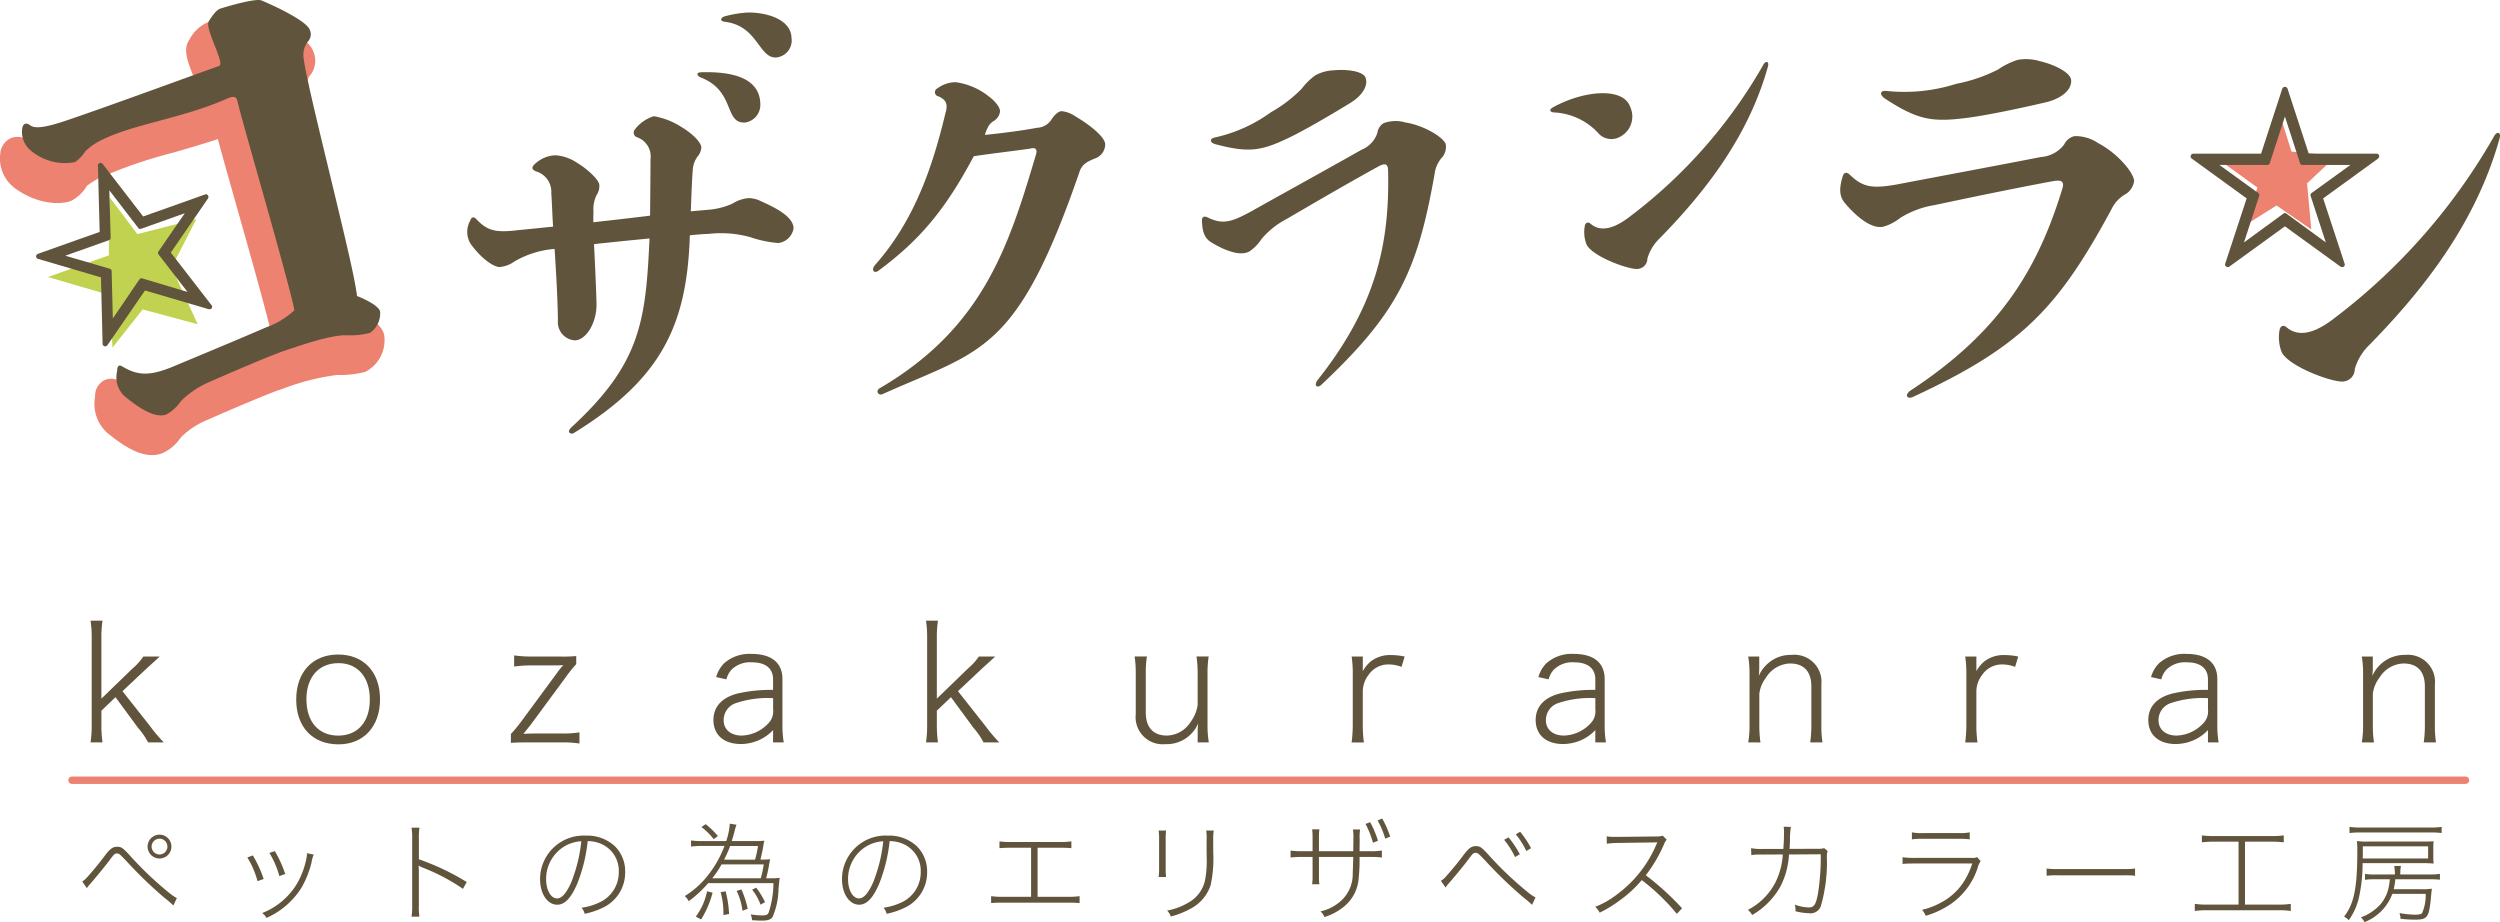 <svg xmlns="http://www.w3.org/2000/svg" width="244" height="90" viewBox="0 0 244 90"><g transform="translate(-1146.323 -1401.7)"><g transform="translate(1153.349 1462.278)"><g transform="translate(0.996 19.308)"><path d="M1154.345,1488.061a1.509,1.509,0,0,0,.338-.254c.307-.307,1.29-1.469,1.786-2.145.592-.8.845-.983,1.3-.983.4,0,.549.105,1.311.94a33.16,33.16,0,0,0,3.657,3.478,5.19,5.19,0,0,0,.845.592l-.338.718a11.489,11.489,0,0,0-.9-.772,41.423,41.423,0,0,1-3.635-3.508c-.7-.74-.762-.793-.972-.793s-.275.053-.751.7c-.412.549-1.279,1.606-1.9,2.314a3.444,3.444,0,0,0-.286.37Zm8.708-3.4a1.162,1.162,0,1,1-1.162-1.163A1.158,1.158,0,0,1,1163.053,1484.658Zm-1.933,0a.771.771,0,1,0,.771-.772A.775.775,0,0,0,1161.12,1484.658Z" transform="translate(-1154.345 -1481.92)" fill="#61543c"/><path d="M1171,1485.524a11.292,11.292,0,0,1,1.056,2.3l-.6.212a8.4,8.4,0,0,0-.994-2.315Zm5.94-.084a3.584,3.584,0,0,0-.223.824,9.616,9.616,0,0,1-.961,2.4,7.733,7.733,0,0,1-3.425,2.959,1.514,1.514,0,0,0-.422-.475,6.911,6.911,0,0,0,3.329-2.748,7.881,7.881,0,0,0,.93-2.3,3.88,3.88,0,0,0,.116-.74v-.053Zm-3.794-.339a11.369,11.369,0,0,1,1.014,2.231l-.571.211a8.746,8.746,0,0,0-.972-2.262Z" transform="translate(-1154.345 -1481.92)" fill="#61543c"/><path d="M1186.488,1491.5a6.359,6.359,0,0,0,.064-1.089v-6.521a6.112,6.112,0,0,0-.064-1.078h.772a6.629,6.629,0,0,0-.053,1.1v1.987a24.1,24.1,0,0,1,4.671,2.22l-.369.665a19.569,19.569,0,0,0-4-2.1l-.338-.169a3.283,3.283,0,0,1,.032.476v3.4a6.792,6.792,0,0,0,.053,1.11Z" transform="translate(-1154.345 -1481.92)" fill="#61543c"/><path d="M1202.85,1488.293c-.6,1.406-1.215,2.04-1.955,2.04-.951,0-1.67-1.068-1.67-2.484a4.253,4.253,0,0,1,4.46-4.259,3.973,3.973,0,0,1,2.822,1.015,3.431,3.431,0,0,1,1.025,2.526,3.79,3.79,0,0,1-2.208,3.508,7.488,7.488,0,0,1-1.744.582,1.374,1.374,0,0,0-.307-.592,6.017,6.017,0,0,0,1.944-.613,3.226,3.226,0,0,0,1.691-2.9,2.85,2.85,0,0,0-1.764-2.737,3.286,3.286,0,0,0-1.269-.254A15.569,15.569,0,0,1,1202.85,1488.293Zm-1.226-3.667a3.717,3.717,0,0,0-1.807,3.234c0,1.046.465,1.86,1.068,1.86.465,0,.908-.507,1.384-1.575a15.021,15.021,0,0,0,.983-4.005A3.629,3.629,0,0,0,1201.624,1484.626Z" transform="translate(-1154.537 -1481.92)" fill="#61543c"/><path d="M1221.876,1487.754a6.211,6.211,0,0,0,.8-.042c-.032.211-.032.211-.116,1.078a7.213,7.213,0,0,1-.582,2.748c-.19.254-.464.349-1.056.349-.3,0-.635-.022-.941-.043a2.055,2.055,0,0,0-.137-.571,6.777,6.777,0,0,0,1.109.107c.391,0,.539-.064.634-.254a9.206,9.206,0,0,0,.476-2.9H1215.7a11.584,11.584,0,0,1-1.9,1.764,1.815,1.815,0,0,0-.391-.5,8.333,8.333,0,0,0,2.04-1.754,10.594,10.594,0,0,0,1.839-3.139h-2.209a7.506,7.506,0,0,0-1.057.063v-.6a7.142,7.142,0,0,0,1.047.063h2.388a6.638,6.638,0,0,0,.349-1.7l.655.106a4.761,4.761,0,0,0-.211.719c-.138.486-.169.613-.254.877h2.251a7.906,7.906,0,0,0,.93-.042c-.042.179-.063.285-.106.55-.063.38-.169.855-.274,1.3a7.745,7.745,0,0,0,.94-.042c-.032.18-.032.18-.084.455a12.758,12.758,0,0,1-.3,1.405Zm-5.75,1.406a9.4,9.4,0,0,1-1.12,2.611l-.518-.275a6.255,6.255,0,0,0,1.1-2.473Zm-.676-6.69a8.276,8.276,0,0,1,1.194,1.163l-.412.306a6.034,6.034,0,0,0-1.194-1.184Zm5.38,5.284a9.821,9.821,0,0,0,.285-1.353H1217a9.4,9.4,0,0,1-.908,1.353Zm-3.435,1.269a10.2,10.2,0,0,1,.338,2.219l-.55.1v-.253a7.373,7.373,0,0,0-.275-1.977Zm2.874-3.087a9.61,9.61,0,0,0,.286-1.331h-2.716a11.208,11.208,0,0,1-.593,1.331Zm-1.331,2.907a8.819,8.819,0,0,1,.613,1.892l-.508.19a6.4,6.4,0,0,0-.57-1.945Zm1.447-.169a7.382,7.382,0,0,1,.857,1.406l-.433.253a5.344,5.344,0,0,0-.825-1.469Z" transform="translate(-1154.599 -1481.92)" fill="#61543c"/><path d="M1232.447,1488.293c-.6,1.406-1.216,2.04-1.956,2.04-.951,0-1.67-1.068-1.67-2.484a4.253,4.253,0,0,1,4.46-4.259,3.974,3.974,0,0,1,2.823,1.015,3.435,3.435,0,0,1,1.025,2.526,3.791,3.791,0,0,1-2.209,3.508,7.474,7.474,0,0,1-1.744.582,1.355,1.355,0,0,0-.307-.592,6.031,6.031,0,0,0,1.945-.613,3.228,3.228,0,0,0,1.691-2.9,2.85,2.85,0,0,0-1.765-2.737,3.284,3.284,0,0,0-1.268-.254A15.652,15.652,0,0,1,1232.447,1488.293Zm-1.227-3.667a3.717,3.717,0,0,0-1.807,3.234c0,1.046.465,1.86,1.068,1.86.464,0,.909-.507,1.384-1.575a15.026,15.026,0,0,0,.983-4.005A3.633,3.633,0,0,0,1231.22,1484.626Z" transform="translate(-1154.664 -1481.92)" fill="#61543c"/><path d="M1247.974,1489.561h2.906a7.242,7.242,0,0,0,1.194-.063v.676c-.348-.031-.665-.042-1.183-.042h-6.257c-.528,0-.835.011-1.194.042v-.676a7.387,7.387,0,0,0,1.2.063h2.7v-4.787h-1.9c-.519,0-.836.01-1.184.042v-.666a7.321,7.321,0,0,0,1.194.063h4.629a7.322,7.322,0,0,0,1.194-.063v.666c-.348-.032-.665-.042-1.184-.042h-2.113Z" transform="translate(-1154.728 -1481.92)" fill="#61543c"/><path d="M1260.584,1483.093a5.5,5.5,0,0,0-.043.857v2.821a5.31,5.31,0,0,0,.043.856h-.73a5.994,5.994,0,0,0,.043-.866v-2.8a5.922,5.922,0,0,0-.043-.867Zm4.65,0a4.558,4.558,0,0,0-.053.9v1.194a12.341,12.341,0,0,1-.253,3.245,4.039,4.039,0,0,1-2,2.314,8.407,8.407,0,0,1-1.881.74,1.67,1.67,0,0,0-.37-.581,6.181,6.181,0,0,0,2.051-.761,3.283,3.283,0,0,0,1.659-2.22,10.113,10.113,0,0,0,.158-2.156l-.01-.613V1484a4.055,4.055,0,0,0-.043-.909Z" transform="translate(-1154.792 -1481.92)" fill="#61543c"/><path d="M1278.912,1485.112l.011-1.141a5.331,5.331,0,0,0-.043-.983h.7a4.776,4.776,0,0,0-.042.983l-.011,1.141h.983a7.3,7.3,0,0,0,1.195-.063v.676a9.362,9.362,0,0,0-1.184-.053h-.994a17.432,17.432,0,0,1-.084,2.051,3.916,3.916,0,0,1-1.469,2.821,5.708,5.708,0,0,1-1.871.994,1.413,1.413,0,0,0-.391-.55,4.425,4.425,0,0,0,2.019-1.046,3.518,3.518,0,0,0,1.13-2.653l.053-1.617h-3.35v1.818a5.679,5.679,0,0,0,.042.846h-.708a5.816,5.816,0,0,0,.043-.878v-1.786h-.962a9.353,9.353,0,0,0-1.184.053v-.676a7.359,7.359,0,0,0,1.194.063h.952v-1.258a5.884,5.884,0,0,0-.043-.877h.708a5.661,5.661,0,0,0-.042.845v1.29Zm1.649-2.832a9.53,9.53,0,0,1,.761,1.807l-.486.2a8.562,8.562,0,0,0-.729-1.839Zm1.173-.36a9.7,9.7,0,0,1,.782,1.765l-.486.2a8.392,8.392,0,0,0-.739-1.776Z" transform="translate(-1154.856 -1481.92)" fill="#61543c"/><path d="M1287.527,1488a1.525,1.525,0,0,0,.339-.254c.306-.307,1.289-1.47,1.785-2.146.593-.8.846-.982,1.3-.982.4,0,.549.1,1.31.94a33.328,33.328,0,0,0,3.657,3.477,5.054,5.054,0,0,0,.846.592l-.338.718a11.6,11.6,0,0,0-.9-.771,41.44,41.44,0,0,1-3.636-3.509c-.7-.739-.76-.793-.972-.793s-.275.054-.75.7c-.412.549-1.279,1.606-1.9,2.314a3.625,3.625,0,0,0-.285.37Zm6.606-4.239a9.56,9.56,0,0,1,1.1,1.649l-.465.275A8.282,8.282,0,0,0,1293.7,1484Zm1.131-.55a9.666,9.666,0,0,1,1.067,1.607l-.465.275a7.863,7.863,0,0,0-1.025-1.628Z" transform="translate(-1154.919 -1481.92)" fill="#61543c"/><path d="M1310.622,1491.231a20.556,20.556,0,0,0-3.424-3.3,11.536,11.536,0,0,1-2.029,1.892,12.873,12.873,0,0,1-2.083,1.289,1.857,1.857,0,0,0-.433-.571,8.521,8.521,0,0,0,2.146-1.226,11.737,11.737,0,0,0,3.836-4.893c.021-.042.042-.105.085-.191a1.274,1.274,0,0,1-.223.022l-3.645.053a8.8,8.8,0,0,0-1.068.074l-.011-.719a4.566,4.566,0,0,0,.825.053h.264l3.773-.042a1.984,1.984,0,0,0,.613-.074l.381.391a1.731,1.731,0,0,0-.286.5,13.813,13.813,0,0,1-1.754,2.97,26.11,26.11,0,0,1,3.54,3.223Z" transform="translate(-1154.982 -1481.92)" fill="#61543c"/><path d="M1321.076,1484.89c.043-.549.064-1.131.064-1.6a2.949,2.949,0,0,0-.032-.571l.7.022a8.665,8.665,0,0,0-.085,1.373c-.011.328-.021.465-.042.772l2.716-.011a1.945,1.945,0,0,0,.666-.063l.338.285a1.626,1.626,0,0,0-.074.614,15.336,15.336,0,0,1-.6,4.787,1.077,1.077,0,0,1-1.163.666,6.007,6.007,0,0,1-1.3-.191v-.147a1.875,1.875,0,0,0-.074-.5,4.365,4.365,0,0,0,1.353.275c.528,0,.708-.265.909-1.332a22.812,22.812,0,0,0,.275-3.857l-3.1.021a7.7,7.7,0,0,1-.845,3.138,7.423,7.423,0,0,1-2.749,2.769,1.729,1.729,0,0,0-.422-.5,6.227,6.227,0,0,0,2.748-2.8,7.118,7.118,0,0,0,.666-2.61l-1.966.01a6.278,6.278,0,0,0-1.11.053l-.021-.677a5.186,5.186,0,0,0,1.141.074Z" transform="translate(-1155.044 -1481.92)" fill="#61543c"/><path d="M1332.778,1485.7a7.33,7.33,0,0,0,1.194.063h5.538a1.134,1.134,0,0,0,.55-.074l.338.4a1.946,1.946,0,0,0-.3.666,6.839,6.839,0,0,1-2.611,3.508,8.64,8.64,0,0,1-2.451,1.153,2.09,2.09,0,0,0-.36-.582,7.091,7.091,0,0,0,1.807-.687,5.912,5.912,0,0,0,2.378-2.23,7.818,7.818,0,0,0,.719-1.606h-5.622c-.518,0-.836.011-1.184.042Zm.909-2.431a4.552,4.552,0,0,0,1.078.074h3.487a4.563,4.563,0,0,0,1.079-.074v.687a6.674,6.674,0,0,0-1.068-.053h-3.509a6.651,6.651,0,0,0-1.067.053Z" transform="translate(-1155.108 -1481.92)" fill="#61543c"/><path d="M1347.026,1486.8a6.853,6.853,0,0,0,1.163.053h6.32a6.62,6.62,0,0,0,1.152-.053v.708a8.981,8.981,0,0,0-1.152-.042h-6.32a8.753,8.753,0,0,0-1.163.042Z" transform="translate(-1155.301 -1481.92)" fill="#61543c"/><path d="M1363.368,1484.182a9.341,9.341,0,0,0-1.184.063v-.676a8.738,8.738,0,0,0,1.184.064h5.622a8.632,8.632,0,0,0,1.184-.064v.676a9.339,9.339,0,0,0-1.184-.063h-2.6v6.14h3.286a6.986,6.986,0,0,0,1.184-.074v.7a7.144,7.144,0,0,0-1.184-.074h-7a7.314,7.314,0,0,0-1.184.074v-.7a6.988,6.988,0,0,0,1.184.074h3.086v-6.14Z" transform="translate(-1155.301 -1481.92)" fill="#61543c"/><path d="M1377.87,1486.274a15.456,15.456,0,0,1-.317,3.161,6.09,6.09,0,0,1-1.036,2.409,1.731,1.731,0,0,0-.455-.348c.983-1.279,1.29-2.8,1.29-6.437a6.826,6.826,0,0,0-.043-.941,7.321,7.321,0,0,0,1.163.053h5.337c.508,0,.792-.01.994-.031a5.741,5.741,0,0,0-.032.7v.761a5.677,5.677,0,0,0,.032.719,9.379,9.379,0,0,0-.994-.043Zm7.714-2.937a8.412,8.412,0,0,0-1.162-.053h-6.669a8.518,8.518,0,0,0-1.162.053v-.6a7.722,7.722,0,0,0,1.162.063h6.659a7.566,7.566,0,0,0,1.172-.063Zm-6.436,4.512a7.42,7.42,0,0,0-1.046.053v-.57a6.748,6.748,0,0,0,1.046.052h1.871v-.106a4.372,4.372,0,0,0-.063-.729h.655a3.615,3.615,0,0,0-.064.729v.106h2.791a6.487,6.487,0,0,0,1.078-.063v.57a10.331,10.331,0,0,0-1.078-.042h-3.277a5.6,5.6,0,0,1-.158.973h2.663a6.148,6.148,0,0,0,1.068-.053c-.033.243-.043.285-.075.634-.19,2.166-.327,2.389-1.574,2.389a12.677,12.677,0,0,1-1.417-.085,1.97,1.97,0,0,0-.1-.56,8.556,8.556,0,0,0,1.543.158c.38,0,.581-.042.666-.158a4.3,4.3,0,0,0,.349-1.871h-3.256a4.736,4.736,0,0,1-2.716,2.758,1.377,1.377,0,0,0-.359-.465,4.676,4.676,0,0,0,1.955-1.321,3.7,3.7,0,0,0,.782-1.712,5.243,5.243,0,0,0,.095-.687Zm5.115-2.029v-1.183h-6.372v.5c0,.328,0,.423-.011.687Z" transform="translate(-1155.301 -1481.92)" fill="#61543c"/></g><g transform="translate(1.809)"><path d="M1156.329,1462.612a10.679,10.679,0,0,0-.11,1.709v5.9l3.006-2.911a5.9,5.9,0,0,0,1.091-1.2h1.6l-1.472,1.344-2.167,2.04,2.674,3.387a15.441,15.441,0,0,0,1.36,1.613h-1.534a7.39,7.39,0,0,0-.981-1.423l-2.2-2.991-1.376,1.313v1.408a11.574,11.574,0,0,0,.11,1.693h-1.171a10.932,10.932,0,0,0,.112-1.709v-8.463a10.529,10.529,0,0,0-.112-1.709Z" transform="translate(-1155.158 -1462.612)" fill="#61543c"/><path d="M1175.233,1470.316c0-2.689,1.6-4.4,4.1-4.4,2.484,0,4.081,1.708,4.081,4.366s-1.6,4.4-4.05,4.4C1176.83,1474.682,1175.233,1472.99,1175.233,1470.316Zm1-.015c0,2.183,1.187,3.528,3.1,3.528s3.085-1.345,3.085-3.528-1.187-3.544-3.054-3.544C1177.431,1466.757,1176.229,1468.117,1176.229,1470.3Z" transform="translate(-1155.158 -1462.612)" fill="#61543c"/><path d="M1202.742,1466.852a13.276,13.276,0,0,0-1.029,1.282l-3.5,4.746c-.079.078-.3.379-.633.775.823-.032.838-.032,1.123-.032h2.643a10.027,10.027,0,0,0,1.708-.111v1.092a10.288,10.288,0,0,0-1.708-.111h-3.276c-.949,0-1.281.016-1.708.047v-.87a13.35,13.35,0,0,0,1.044-1.266l3.591-4.872a4.332,4.332,0,0,1,.491-.585c-.064,0-.142.015-.174.015-.348.016-.428.016-.633.016h-2.294a11.954,11.954,0,0,0-1.709.111V1466a11.77,11.77,0,0,0,1.709.112h2.737a13.2,13.2,0,0,0,1.614-.048Z" transform="translate(-1155.334 -1462.612)" fill="#61543c"/><path d="M1222.04,1473.29a4.261,4.261,0,0,1-1.535,1.045,4.425,4.425,0,0,1-1.6.317c-1.662,0-2.689-.886-2.689-2.342,0-1.3.822-2.2,2.373-2.594a14.627,14.627,0,0,1,3.448-.349v-1.028c0-1.06-.727-1.661-2.041-1.661a2.578,2.578,0,0,0-2.025.727,2.23,2.23,0,0,0-.49.934l-1-.222a3.1,3.1,0,0,1,.776-1.345,3.728,3.728,0,0,1,2.673-.917c1.962,0,3.022.87,3.022,2.468v4.493a9.613,9.613,0,0,0,.127,1.677h-1.045Zm0-3.116a9.742,9.742,0,0,0-3.654.491,1.741,1.741,0,0,0-1.171,1.661c0,.917.7,1.5,1.772,1.5a3.7,3.7,0,0,0,2.594-1.2,1.672,1.672,0,0,0,.459-1.362Z" transform="translate(-1155.42 -1462.612)" fill="#61543c"/><path d="M1238.222,1462.612a10.652,10.652,0,0,0-.111,1.709v5.9l3.006-2.911a5.883,5.883,0,0,0,1.092-1.2h1.6l-1.471,1.344-2.167,2.04,2.674,3.387a15.424,15.424,0,0,0,1.36,1.613h-1.535a7.264,7.264,0,0,0-.981-1.423l-2.2-2.991-1.377,1.313v1.408a11.553,11.553,0,0,0,.111,1.693h-1.171a11.078,11.078,0,0,0,.111-1.709v-8.463a10.667,10.667,0,0,0-.111-1.709Z" transform="translate(-1155.51 -1462.612)" fill="#61543c"/><path d="M1263.659,1473.338c0-.174.016-.38.047-.7a3.342,3.342,0,0,1-3.2,2.025,2.644,2.644,0,0,1-2.894-2.911v-3.939a10.662,10.662,0,0,0-.111-1.708h1.2a10.8,10.8,0,0,0-.11,1.708v3.749c0,1.471.727,2.263,2.072,2.263a2.829,2.829,0,0,0,2.326-1.361,3.63,3.63,0,0,0,.664-1.613v-3.038a11.335,11.335,0,0,0-.111-1.708h1.187a10.933,10.933,0,0,0-.111,1.708v4.967a9.98,9.98,0,0,0,.126,1.709h-1.091Z" transform="translate(-1155.598 -1462.612)" fill="#61543c"/><path d="M1283.638,1467.121a3.525,3.525,0,0,0-1.234-.238,2.335,2.335,0,0,0-1.978,1.013,2.679,2.679,0,0,0-.569,1.6v3.291a11.785,11.785,0,0,0,.11,1.709h-1.2a13.433,13.433,0,0,0,.111-1.709v-4.967a10.788,10.788,0,0,0-.111-1.708h1.092v1.423a3.383,3.383,0,0,1,.759-.933,3.072,3.072,0,0,1,2.025-.633,6.543,6.543,0,0,1,1.3.143Z" transform="translate(-1155.684 -1462.612)" fill="#61543c"/><path d="M1302.635,1473.29a4.248,4.248,0,0,1-1.534,1.045,4.434,4.434,0,0,1-1.6.317c-1.661,0-2.689-.886-2.689-2.342,0-1.3.822-2.2,2.373-2.594a14.634,14.634,0,0,1,3.448-.349v-1.028c0-1.06-.727-1.661-2.04-1.661a2.577,2.577,0,0,0-2.025.727,2.22,2.22,0,0,0-.491.934l-1-.222a3.107,3.107,0,0,1,.775-1.345,3.732,3.732,0,0,1,2.674-.917c1.961,0,3.021.87,3.021,2.468v4.493a9.6,9.6,0,0,0,.127,1.677h-1.045Zm0-3.116a9.746,9.746,0,0,0-3.654.491,1.74,1.74,0,0,0-1.17,1.661c0,.917.7,1.5,1.771,1.5a3.707,3.707,0,0,0,2.595-1.2,1.674,1.674,0,0,0,.458-1.362Z" transform="translate(-1155.765 -1462.612)" fill="#61543c"/><path d="M1317.647,1474.493a9.4,9.4,0,0,0,.127-1.709v-4.967a9.957,9.957,0,0,0-.127-1.708h1.076v1.2a6.114,6.114,0,0,1-.048.7,3.361,3.361,0,0,1,.791-1.124,3.321,3.321,0,0,1,2.421-.933,2.644,2.644,0,0,1,2.9,2.911v3.939a9.853,9.853,0,0,0,.111,1.693h-1.2a11.776,11.776,0,0,0,.111-1.709v-3.749c0-1.471-.728-2.246-2.088-2.246a2.854,2.854,0,0,0-2.326,1.36,3.215,3.215,0,0,0-.664,1.6v3.037a12.092,12.092,0,0,0,.11,1.709Z" transform="translate(-1155.856 -1462.612)" fill="#61543c"/><path d="M1343.779,1467.121a3.522,3.522,0,0,0-1.234-.238,2.334,2.334,0,0,0-1.977,1.013,2.679,2.679,0,0,0-.569,1.6v3.291a11.649,11.649,0,0,0,.11,1.709h-1.2a13.433,13.433,0,0,0,.111-1.709v-4.967a10.788,10.788,0,0,0-.111-1.708H1340v1.423a3.381,3.381,0,0,1,.759-.933,3.071,3.071,0,0,1,2.025-.633,6.527,6.527,0,0,1,1.3.143Z" transform="translate(-1155.94 -1462.612)" fill="#61543c"/><path d="M1362.778,1473.29a4.259,4.259,0,0,1-1.535,1.045,4.435,4.435,0,0,1-1.6.317c-1.661,0-2.689-.886-2.689-2.342,0-1.3.823-2.2,2.373-2.594a14.63,14.63,0,0,1,3.449-.349v-1.028c0-1.06-.728-1.661-2.041-1.661a2.577,2.577,0,0,0-2.025.727,2.218,2.218,0,0,0-.49.934l-1-.222a3.107,3.107,0,0,1,.775-1.345,3.729,3.729,0,0,1,2.673-.917c1.962,0,3.022.87,3.022,2.468v4.493a9.613,9.613,0,0,0,.127,1.677h-1.044Zm0-3.116a9.743,9.743,0,0,0-3.655.491,1.741,1.741,0,0,0-1.171,1.661c0,.917.7,1.5,1.772,1.5a3.707,3.707,0,0,0,2.595-1.2,1.671,1.671,0,0,0,.459-1.362Z" transform="translate(-1156.114 -1462.612)" fill="#61543c"/><path d="M1377.79,1474.493a9.5,9.5,0,0,0,.126-1.709v-4.967a10.058,10.058,0,0,0-.126-1.708h1.075v1.2a6.318,6.318,0,0,1-.047.7,3.43,3.43,0,0,1,3.211-2.057,2.644,2.644,0,0,1,2.895,2.911v3.939a9.952,9.952,0,0,0,.111,1.693h-1.2a11.657,11.657,0,0,0,.111-1.709v-3.749c0-1.471-.727-2.246-2.088-2.246a2.855,2.855,0,0,0-2.326,1.36,3.224,3.224,0,0,0-.664,1.6v3.037a11.806,11.806,0,0,0,.111,1.709Z" transform="translate(-1156.114 -1462.612)" fill="#61543c"/></g><line x2="233.608" transform="translate(0 15.571)" fill="none" stroke="#ed8271" stroke-linecap="round" stroke-linejoin="round" stroke-width="0.72"/></g><g transform="translate(1146.323 1401.7)"><path d="M1192.462,1425.5a2.227,2.227,0,0,1-.025-2.293c.148-.447.434-.294.6-.1,1.079,1.137,1.889,1.315,4.1,1.051q1.746-.171,3.371-.338c-.072-1.125-.1-2.211-.173-3.255a2.073,2.073,0,0,0-1.47-2.132c-.285-.113-.572-.305-.18-.679a3.084,3.084,0,0,1,2.067-.9,4.364,4.364,0,0,1,2.114.745c1.024.614,2.141,1.669,2.155,2.152a1.528,1.528,0,0,1-.254.973,3,3,0,0,0-.32,1.5c.009.321-.019.724-.007,1.167q2.949-.326,5.537-.641c.02-2.094.037-4.308.043-5.515a1.989,1.989,0,0,0-1.308-2.137.473.473,0,0,1-.223-.758,3.724,3.724,0,0,1,1.854-1.3,7.286,7.286,0,0,1,2.687,1.051c1.1.653,1.935,1.515,1.949,2a1.462,1.462,0,0,1-.378.9,2.4,2.4,0,0,0-.448,1.18c-.064.606-.135,2.338-.2,4.152.723-.061,1.365-.12,2.007-.178a6.971,6.971,0,0,0,2.077-.582,3.445,3.445,0,0,1,1.554-.528,2.693,2.693,0,0,1,1.175.288c1.346.606,3.182,1.479,3.216,2.646a1.714,1.714,0,0,1-1.488,1.451,11.06,11.06,0,0,1-2.713-.567,10.721,10.721,0,0,0-4.075-.326c-.6.017-1.2.074-1.847.133h0c-.275,8.742-2.741,14-11.284,19.279a.354.354,0,0,1-.484-.026c-.084-.118-.008-.282.187-.488,6.825-6.273,7.27-10.431,7.645-18.452-1.726.17-3.532.343-5.418.557.1,1.97.2,4.141.244,5.749.054,1.89-.984,3.57-2.069,3.641a1.776,1.776,0,0,1-1.7-1.923c-.02-2.093-.17-4.543-.32-7a9.151,9.151,0,0,0-3.95,1.24,2.823,2.823,0,0,1-1.434.524C1194.821,1427.769,1193.635,1427.118,1192.462,1425.5Zm22.511-16.748c2.695-.077,5.687.4,5.762,3.056a1.737,1.737,0,0,1-1.517,1.854c-2.051.059-.893-3.114-4.352-4.424C1214.621,1409.126,1214.37,1408.77,1214.973,1408.753Zm2.323-4.921c-.565-.064-.414-.391-.095-.52a11.215,11.215,0,0,1,2.2-.385c1.971-.057,4.327.682,4.377,2.451a1.669,1.669,0,0,1-1.515,1.935C1220.576,1407.361,1220.487,1404.224,1217.3,1403.832Z" transform="translate(-1146.529 -1401.7)" fill="#61543c"/><path d="M1232.591,1439.569c10.035-5.889,12.551-13.827,15.189-22.709.142-.413.123-.818-.48-.667-.6.111-4.118.524-5.57.757-2.645,4.963-5.094,8.088-9.371,11.22-.159.089-.321.1-.408-.021s-.056-.322.1-.533c3.969-4.458,5.7-9.824,6.919-14.88.173-.618.265-1.232-.689-1.633a.408.408,0,0,1-.118-.766,3.029,3.029,0,0,1,1.8-.615,6.579,6.579,0,0,1,3.279,1.426c.336.227,1.1.963,1.046,1.453a1.217,1.217,0,0,1-.567.88c-.434.265-.625.518-.909,1.385,1.618-.159,3.637-.419,5.087-.693a1.774,1.774,0,0,0,1.385-.757c.3-.5.729-.889,1.055-.864a2.943,2.943,0,0,1,1.368.543c.668.374,2.85,1.813,2.852,2.707a1.472,1.472,0,0,1-.95,1.346c-.957.371-1.229.628-1.49,1.128-6.191,18-9.588,17.522-19.291,21.892C1232.426,1440.349,1232.076,1439.838,1232.591,1439.569Z" transform="translate(-1146.691 -1401.7)" fill="#61543c"/><path d="M1265.044,1425.351c-.666-.423-.867-1.053-.9-2.116-.011-.475.33-.427.538-.319,1.423.686,2.23.527,4.191-.544,2.4-1.345,8.616-4.786,10.848-6.057a2.7,2.7,0,0,0,1.545-1.645,1.3,1.3,0,0,1,.615-.952,3.438,3.438,0,0,1,2.127-.066c1.72.274,3.6,1.356,3.924,2.09a1.615,1.615,0,0,1-.285,1.246,2.965,2.965,0,0,0-.8,1.711c-1.672,9.449-3.574,13.529-11.068,20.572-.171.156-.352.2-.478.093-.078-.086-.052-.3.089-.519,5.841-7.348,7.087-13.532,6.919-20.565-.023-.589-.3-.667-.883-.367-2.312,1.266-5.366,3.022-9.042,5.175a7.952,7.952,0,0,0-2.443,1.963,4.164,4.164,0,0,1-1.182,1.2C1267.69,1426.811,1265.919,1425.881,1265.044,1425.351Zm.4-10.243a14.6,14.6,0,0,0,5.422-2.448,13.455,13.455,0,0,0,3.013-2.3,6.31,6.31,0,0,1,1.334-1.312,4.149,4.149,0,0,1,1.82-.488c1.459-.13,2.819.145,3.056.678.326.734-.211,1.772-1.571,2.575-2.135,1.308-4.551,2.7-5.971,3.372-2.605,1.236-3.824,1.459-7.085.591C1264.917,1415.623,1264.82,1415.227,1265.447,1415.108Z" transform="translate(-1146.833 -1401.7)" fill="#61543c"/><path d="M1319.528,1408.185c-1.912,6.859-6.132,12.235-10.538,16.746a4.5,4.5,0,0,0-1.232,2,1.014,1.014,0,0,1-.822,1c-.693.227-4.749-1.228-5.155-2.469a3.346,3.346,0,0,1-.125-1.75c.088-.316.329-.363.549-.179,1.061.9,2.438.417,3.962-.785a48.836,48.836,0,0,0,12.939-14.782C1319.339,1407.608,1319.655,1407.7,1319.528,1408.185Zm-13.436,3.979a2.227,2.227,0,0,1-1.429,3.057,1.719,1.719,0,0,1-1.612-.431,6.276,6.276,0,0,0-4.3-2.11c-.413.008-.71-.215-.2-.51C1301.557,1410.515,1305.441,1410.172,1306.092,1412.164Z" transform="translate(-1146.973 -1401.7)" fill="#61543c"/><path d="M1327.34,1421.523c-.569-.7-.56-1.451-.213-2.614.159-.518.511-.343.7-.152,1.293,1.254,2.225,1.372,4.732.919,3.079-.594,11.048-2.082,13.921-2.654a3.083,3.083,0,0,0,2.264-1.225,1.476,1.476,0,0,1,1.009-.81,3.926,3.926,0,0,1,2.326.693c1.762.916,3.407,2.763,3.495,3.675a1.842,1.842,0,0,1-.756,1.245,3.374,3.374,0,0,0-1.479,1.566c-5.21,9.627-8.736,13.358-19.381,18.287-.241.107-.452.086-.551-.072-.054-.12.051-.34.283-.53,8.966-5.852,12.539-12.1,14.886-19.772.188-.645-.08-.828-.822-.714-2.959.539-6.9,1.341-11.65,2.349a9.073,9.073,0,0,0-3.35,1.247,4.74,4.74,0,0,1-1.713.878C1329.679,1424.055,1328.1,1422.411,1327.34,1421.523Zm4.12-10.943a16.625,16.625,0,0,0,6.75-.7,15.243,15.243,0,0,0,4.087-1.4,7.22,7.22,0,0,1,1.916-.94,4.736,4.736,0,0,1,2.146.126c1.626.385,3,1.171,3.064,1.834.089.912-.865,1.841-2.627,2.222-2.781.647-5.9,1.286-7.675,1.5-3.265.4-4.665.2-7.883-1.909C1330.7,1410.948,1330.739,1410.484,1331.46,1410.58Z" transform="translate(-1147.28 -1401.7)" fill="#61543c"/><path d="M1391.244,1415.194c-2.3,8.239-7.365,14.7-12.658,20.115a5.4,5.4,0,0,0-1.479,2.4,1.218,1.218,0,0,1-.988,1.206c-.833.272-5.7-1.475-6.192-2.966a4.013,4.013,0,0,1-.15-2.1c.106-.38.4-.436.659-.215,1.275,1.08,2.929.5,4.76-.943a58.676,58.676,0,0,0,15.542-17.756C1391.018,1414.5,1391.4,1414.607,1391.244,1415.194Z" transform="translate(-1147.28 -1401.7)" fill="#61543c"/><g transform="translate(0 1.306)"><path d="M1161.164,1446.118c-1.627,0-3.269-1.3-4.229-2.053l-.079-.062a3.808,3.808,0,0,1-1.252-3.6,1.73,1.73,0,0,1,.792-1.532,1.551,1.551,0,0,1,1.543-.005c.028.015.056.03.083.047,1.043.63,1.718.817,3.793-.034l1.83-.764c2.517-1.05,5.119-2.137,7.275-3.073a10.367,10.367,0,0,0,1.849-.949c-.559-2.372-2.2-8.194-3.441-12.574-.782-2.769-1.431-5.062-1.742-6.245-1.468.488-2.948.916-4.385,1.331a45.216,45.216,0,0,0-7.318,2.532,9.619,9.619,0,0,0-1.063.685,3.962,3.962,0,0,1-1.485,1.447c-.026.012-.052.024-.079.034-1.252.493-3.648.19-5.619-1.344a3.624,3.624,0,0,1-1.282-3.316,1.779,1.779,0,0,1,1.05-1.467,1.753,1.753,0,0,1,1.721.262,5.084,5.084,0,0,0,2.339-.522c2.646-1.141,6.127-2.338,9.493-3.495,1.6-.55,3.122-1.074,4.51-1.576-.084-.229-.18-.472-.259-.671-.581-1.476-1.04-2.642-.439-3.543l.039-.061a3.687,3.687,0,0,1,1.762-1.682c1.1-.359,3.763-1.149,4.816-.8.03.011.06.022.09.035,4.824,2.043,5.272,3.2,5.419,3.587a2.278,2.278,0,0,1-.312,2.357.861.861,0,0,0-.22.642c.02.811,1.4,6.532,2.515,11.13,1.376,5.694,2.3,9.574,2.6,11.42,1.366.626,2.151,1.336,2.335,2.116a3.463,3.463,0,0,1-1.847,3.62,9.538,9.538,0,0,1-2.726.3,22.475,22.475,0,0,0-5.233,1.319l-.548.183c-1.4.5-5.448,2.239-6.785,2.834a8.2,8.2,0,0,0-2.576,1.632c-.068.076-.145.171-.224.267a4.212,4.212,0,0,1-1.679,1.39A2.768,2.768,0,0,1,1161.164,1446.118Zm19.812-10.472Zm-26.1-15.9-.047.067A.541.541,0,0,0,1154.877,1419.745Zm-5.714-4.276.012.009Zm25.379-7.713Zm-7.6-.723-.017.026Zm.559-.744h0Zm3.2-.713Z" transform="translate(-1146.323 -1403.006)" fill="#ed8271"/></g><path d="M1169.55,1411.785c-.126-.677-.341-.75-1.019-.48-4.386,1.961-9.167,2.478-12.371,4.1a5.855,5.855,0,0,0-1.517,1.07,3.474,3.474,0,0,1-1,1.045,5.137,5.137,0,0,1-4.353-1.161,2.33,2.33,0,0,1-.794-2.134c.06-.4.32-.632.765-.3.515.406,1.745.146,3.628-.493,4.175-1.418,10.231-3.659,14.833-5.3.577-.285-1.467-3.69-1.017-4.364.16-.244.653-1.075,1.129-1.231.433-.142,3.353-1.02,4-.8,1.723.729,4.407,2.054,4.718,2.861a1.025,1.025,0,0,1-.121,1.093,2.116,2.116,0,0,0-.5,1.408c.046,2.043,5.093,21.041,5.223,23.488.876.336,2.139.976,2.265,1.51a2.3,2.3,0,0,1-.99,2.095,7.945,7.945,0,0,1-2.318.231c-1.6-.051-4.979,1.17-6.19,1.566-1.543.553-5.7,2.343-6.909,2.883a9.274,9.274,0,0,0-3,1.94,4.247,4.247,0,0,1-1.432,1.33c-1.269.511-3.161-1.025-4.063-1.735a2.517,2.517,0,0,1-.763-2.48c.017-.532.176-.632.463-.486,1.492.9,2.628,1.007,4.95.056,3.159-1.32,6.447-2.683,9.13-3.848a7.966,7.966,0,0,0,2.758-1.668C1174.537,1429.228,1170.014,1413.788,1169.55,1411.785Z" transform="translate(-1146.323 -1401.7)" fill="#61543c"/><g transform="translate(3.529 15.904)"><path d="M1157.036,1420.976c-.069.276-.089,5.645-.089,5.645l-5.952,2.115,6.078,1.779.226,5.115,2.948-3.729,5.373,1.443-2.556-5.544,2.429-4.718-5.765,1.462Z" transform="translate(-1149.852 -1417.604)" fill="#c1d251"/><path d="M1156.587,1435.5a.235.235,0,0,1-.132-.036.24.24,0,0,1-.119-.18l-.157-6.51-6.158-1.812a.232.232,0,0,1-.154-.145.268.268,0,0,1,.129-.332l6.053-2.151-.168-6.486a.233.233,0,0,1,.152-.224.28.28,0,0,1,.3.063l3.963,5.14,6.052-2.151a.23.23,0,0,1,.178.009.237.237,0,0,1,.119.132.315.315,0,0,1-.015.245l-3.635,5.291,3.986,5.15a.231.231,0,0,1-.1.36.4.4,0,0,1-.18.018l-6.226-1.83-3.674,5.347a.23.23,0,0,1-.113.086A.271.271,0,0,1,1156.587,1435.5Zm-3.892-8.843,4.357,1.275a.235.235,0,0,1,.167.217l.116,4.63,2.6-3.819a.232.232,0,0,1,.258-.092l4.429,1.322-2.831-3.666a.233.233,0,0,1-.008-.274l2.576-3.738-4.276,1.52a.233.233,0,0,1-.261-.078l-2.827-3.678.128,4.637a.233.233,0,0,1-.155.225Z" transform="translate(-1149.852 -1417.604)" fill="#61543c"/></g><g transform="translate(213.804 8.478)"><path d="M1369.937,1413.338c-.117.176-1.462,3.917-1.462,3.917H1363.8l3.8,2.747-1.111,3.625,2.981-1.871,3.391,2.338-.41-4.5,2.865-2.689-4.384-.409Z" transform="translate(-1361.084 -1410.178)" fill="#ed8271"/><path d="M1375.892,1427.769a.374.374,0,0,1-.179-.045l-5.427-3.934-5.427,3.934a.271.271,0,0,1-.354-.054.247.247,0,0,1-.052-.215l2.1-6.391-5.368-3.894a.24.24,0,0,1-.1-.194.277.277,0,0,1,.24-.279h6.636l2.079-6.372a.281.281,0,0,1,.494,0l2.08,6.372h6.634a.241.241,0,0,1,.24.24.32.32,0,0,1-.1.233l-5.368,3.894,2.1,6.391a.24.24,0,0,1-.228.314Zm-5.606-5.271a.235.235,0,0,1,.141.046l3.854,2.817-1.487-4.546a.241.241,0,0,1,.087-.269l3.8-2.748h-4.687a.24.24,0,0,1-.228-.166l-1.479-4.557-1.479,4.557a.24.24,0,0,1-.228.166h-4.687l3.8,2.748a.24.24,0,0,1,.088.269l-1.488,4.545,3.854-2.816A.235.235,0,0,1,1370.286,1422.5Z" transform="translate(-1361.084 -1410.178)" fill="#61543c"/></g></g></g></svg>